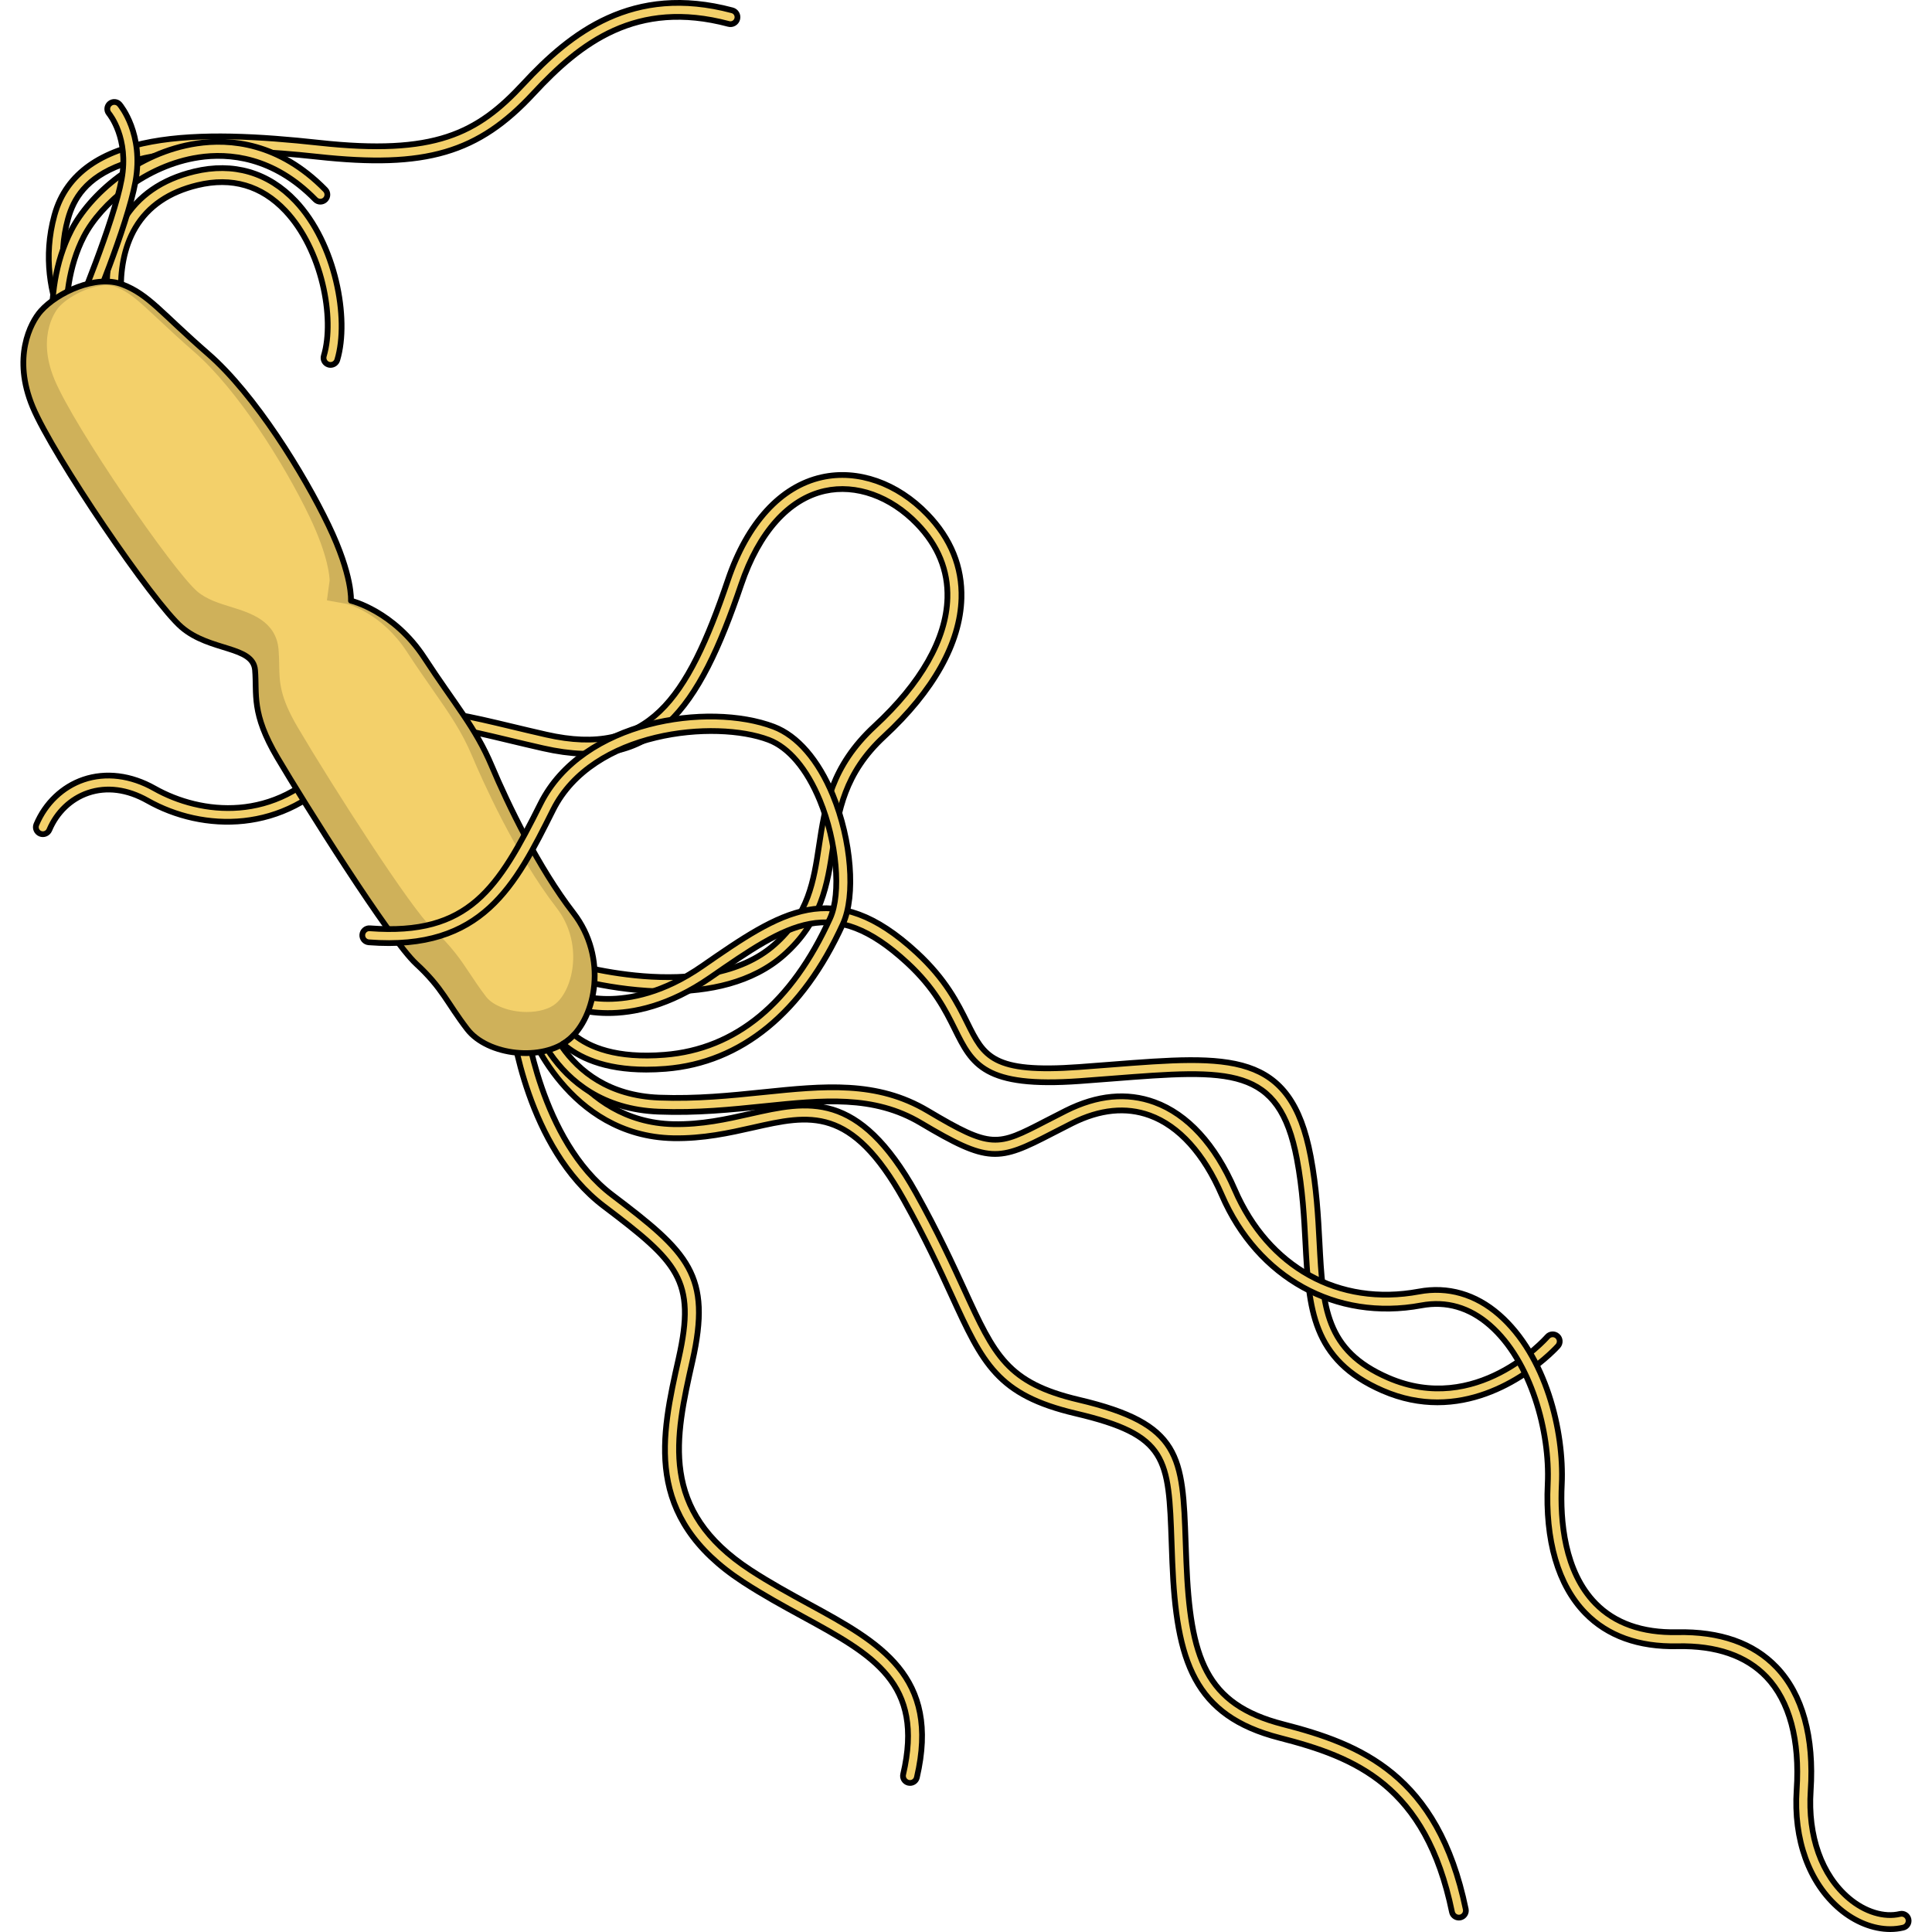 <?xml version="1.0" encoding="utf-8"?>
<!-- Created by: Science Figures, www.sciencefigures.org, Generator: Science Figures Editor -->
<svg version="1.1" id="Camada_1" xmlns="http://www.w3.org/2000/svg" xmlns:xlink="http://www.w3.org/1999/xlink" 
	 width="800px" height="800px" viewBox="0 0 328.756 335.877" enable-background="new 0 0 328.756 335.877"
	 xml:space="preserve">
<g>
	<g>
		<path fill="#F3D06A" stroke="#000000" stroke-linecap="round" stroke-linejoin="round" stroke-miterlimit="10" d="M12.759,64.149
			c-0.341,0-0.679-0.142-0.921-0.419c-0.409-0.469-9.962-11.659-5.932-26.311c4.145-15.07,25.583-14.823,46.004-12.596
			c20.091,2.192,27.455-1.561,35.507-10.257c8.244-8.904,19.006-17.382,36.327-12.766c0.652,0.174,1.039,0.843,0.865,1.495
			c-0.174,0.652-0.839,1.042-1.495,0.865c-16.021-4.273-25.766,3.273-33.906,12.065c-9.628,10.398-18.749,13.078-37.564,11.026
			c-34.767-3.793-41.45,3.787-43.384,10.815c-3.674,13.361,5.329,23.954,5.42,24.06c0.442,0.509,0.387,1.28-0.121,1.722
			C13.329,64.05,13.043,64.149,12.759,64.149z"/>
		<path fill="#F3D06A" stroke="#000000" stroke-linecap="round" stroke-linejoin="round" stroke-miterlimit="10" d="M7.793,66.632
			c-0.545,0-1.041-0.366-1.182-0.918C6.461,65.131,3.015,51.3,8.836,40.02c3.182-6.165,11.364-13.514,21.809-15.081
			c5.76-0.867,14.32-0.171,22.36,8.048c0.471,0.482,0.463,1.255-0.019,1.727c-0.482,0.472-1.254,0.465-1.727-0.019
			c-7.319-7.481-15.052-8.12-20.251-7.34c-9.17,1.376-17.004,7.977-20.002,13.786c-5.388,10.44-2.064,23.834-2.029,23.968
			c0.167,0.653-0.227,1.318-0.881,1.485C7.995,66.62,7.893,66.632,7.793,66.632z"/>
		<path fill="#F3D06A" stroke="#000000" stroke-linecap="round" stroke-linejoin="round" stroke-miterlimit="10" d="M53.906,63.44
			c-0.115,0-0.234-0.017-0.351-0.052c-0.646-0.194-1.012-0.874-0.819-1.521c1.956-6.52-0.314-18.488-6.7-25.235
			c-4.149-4.384-9.283-5.879-15.256-4.441c-4.948,1.191-8.572,3.666-10.774,7.356c-4.328,7.254-1.837,16.94-1.811,17.037
			c0.173,0.652-0.216,1.32-0.866,1.493c-0.655,0.176-1.319-0.213-1.494-0.865c-0.115-0.436-2.787-10.752,2.066-18.903
			c2.55-4.284,6.691-7.142,12.308-8.494c6.791-1.634,12.876,0.142,17.603,5.137c6.957,7.353,9.413,20.455,7.264,27.616
			C54.917,63.098,54.432,63.44,53.906,63.44z"/>
		<path fill="#F3D06A" stroke="#000000" stroke-linecap="round" stroke-linejoin="round" stroke-miterlimit="10" d="M10.63,56.346
			c-0.158,0-0.319-0.031-0.474-0.097c-0.621-0.262-0.912-0.978-0.65-1.6c0.067-0.158,6.703-15.928,8.082-23.509
			c1.289-7.091-2.073-11.239-2.217-11.412c-0.429-0.517-0.362-1.287,0.154-1.718c0.514-0.431,1.281-0.37,1.714,0.145
			c0.175,0.206,4.256,5.147,2.752,13.422c-1.426,7.846-7.957,23.366-8.235,24.023C11.559,56.065,11.107,56.346,10.63,56.346z"/>
	</g>
	<path fill="#F3D06A" stroke="#000000" stroke-linecap="round" stroke-linejoin="round" stroke-miterlimit="10" d="M112.528,172.365
		c-9.695,0-18.305-2.728-18.916-2.925c-0.642-0.208-0.993-0.897-0.786-1.538c0.208-0.643,0.896-0.992,1.538-0.786
		c0.245,0.078,24.672,7.806,36.767-2.943c5.896-5.242,6.767-11.004,7.69-17.105c1.027-6.794,2.088-13.818,9.673-20.833
		c8.074-7.47,12.45-15.172,12.653-22.273c0.136-4.784-1.631-9.116-5.254-12.873c-4.637-4.808-10.643-6.95-16.068-5.738
		c-6.288,1.408-11.449,7.189-14.531,16.279c-7.404,21.839-15.075,32.849-34.414,28.466c-2.176-0.492-4.196-0.976-6.083-1.427
		c-14.355-3.435-20.297-4.857-28.911,4.944c-10.01,11.392-24.187,11.01-33.796,5.578c-3.517-1.988-7.095-2.454-10.346-1.345
		c-2.983,1.018-5.435,3.362-6.727,6.431c-0.261,0.62-0.974,0.913-1.6,0.652c-0.621-0.262-0.913-0.978-0.652-1.6
		c1.563-3.71,4.547-6.552,8.19-7.795c3.874-1.32,8.255-0.777,12.337,1.531c8.11,4.582,21.031,6.007,30.76-5.064
		c9.585-10.907,16.848-9.167,31.314-5.708c1.878,0.449,3.888,0.93,6.055,1.421c17.628,3.993,24.459-5.917,31.562-26.868
		c3.365-9.928,9.158-16.277,16.31-17.878c6.268-1.402,13.127,1.001,18.358,6.426c4.097,4.248,6.094,9.173,5.938,14.638
		c-0.222,7.772-4.869,16.07-13.436,23.996c-6.956,6.434-7.953,13.028-8.917,19.406c-0.946,6.262-1.925,12.736-8.483,18.565
		C127.218,170.919,119.585,172.365,112.528,172.365z"/>
	<path fill="#F3D06A" stroke="#000000" stroke-linecap="round" stroke-linejoin="round" stroke-miterlimit="10" d="M154.646,309.965
		c-0.092,0-0.185-0.01-0.279-0.031c-0.656-0.154-1.065-0.81-0.912-1.467c3.703-15.866-5.198-20.723-17.516-27.446
		c-3.362-1.836-6.84-3.733-10.338-6.015c-17.368-11.326-14.216-25.338-11.167-38.89c3.06-13.597-0.176-16.702-13.024-26.426
		c-13.387-10.13-15.981-31.157-16.084-32.047c-0.078-0.67,0.401-1.276,1.07-1.354c0.667-0.08,1.277,0.401,1.355,1.07
		c0.025,0.208,2.586,20.889,15.132,30.383c13.268,10.041,17.304,13.931,13.934,28.91c-2.998,13.324-5.829,25.909,10.117,36.308
		c3.419,2.23,6.854,4.104,10.175,5.917c12.26,6.691,22.848,12.47,18.725,30.145C155.703,309.584,155.201,309.965,154.646,309.965z"
		/>
	<path fill="#F3D06A" stroke="#000000" stroke-linecap="round" stroke-linejoin="round" stroke-miterlimit="10" d="M250.061,333.376
		c-0.568,0-1.076-0.397-1.195-0.974c-4.546-22.032-16.769-26.894-29.967-30.279c-14.886-3.817-17.961-13.291-18.653-30.575
		c-0.046-1.147-0.084-2.241-0.121-3.285c-0.52-14.79-0.659-18.766-16.673-22.533c-13.634-3.209-16.124-8.632-21.58-20.516
		c-2.032-4.427-4.562-9.937-8.292-16.612c-9.178-16.423-16.337-14.81-26.244-12.572c-4.051,0.914-8.635,1.944-13.863,1.847
		c-18.368-0.368-25.18-19.071-25.247-19.26c-0.224-0.635,0.109-1.332,0.744-1.557c0.634-0.224,1.332,0.107,1.559,0.743
		c0.061,0.173,6.335,17.298,22.993,17.631c4.904,0.094,9.169-0.861,13.275-1.787c10.113-2.282,18.846-4.255,28.913,13.764
		c3.777,6.759,6.329,12.318,8.381,16.784c5.267,11.474,7.448,16.223,19.919,19.158c17.831,4.195,18.028,9.813,18.556,24.825
		c0.036,1.04,0.074,2.13,0.12,3.273c0.671,16.764,3.258,24.83,16.819,28.306c13.42,3.441,26.925,8.758,31.753,32.15
		c0.135,0.661-0.289,1.307-0.949,1.444C250.225,333.368,250.142,333.376,250.061,333.376z"/>
	<path fill="#F3D06A" stroke="#000000" stroke-linecap="round" stroke-linejoin="round" stroke-miterlimit="10" d="M246.339,243.794
		c-2.992,0.001-6.193-0.583-9.533-2.035c-12.344-5.368-12.815-14.309-13.411-25.631c-0.231-4.377-0.492-9.339-1.491-14.636
		c-3.064-16.249-11.598-15.582-32.207-13.971c-1.76,0.137-3.6,0.281-5.522,0.421c-16.677,1.2-18.692-2.871-21.751-9.044
		c-1.579-3.186-3.544-7.15-8.253-11.496c-13.099-12.093-20.611-6.89-34.252,2.554c-14.306,9.905-24.95,4.957-25.397,4.742
		c-0.608-0.294-0.862-1.024-0.57-1.631c0.293-0.607,1.02-0.862,1.627-0.571l0,0c0.025,0.011,2.481,1.153,6.502,1.168
		c0.026,0,0.052,0,0.077,0c3.72,0,9.548-0.993,16.319-5.681c13.757-9.525,22.813-15.794,37.349-2.377
		c5.04,4.653,7.116,8.841,8.785,12.206c2.898,5.846,4.348,8.784,19.386,7.692c1.918-0.138,3.753-0.282,5.508-0.419
		c20.859-1.633,31.326-2.447,34.798,15.954c1.029,5.456,1.296,10.505,1.53,14.96c0.594,11.293,0.987,18.754,11.945,23.519
		c15.288,6.648,27.184-6.569,27.682-7.136c0.447-0.506,1.218-0.553,1.723-0.109c0.506,0.445,0.556,1.215,0.112,1.722
		C267.189,234.119,258.518,243.793,246.339,243.794z"/>
	<path fill="#F3D06A" stroke="#000000" stroke-linecap="round" stroke-linejoin="round" stroke-miterlimit="10" d="M325.05,335.377
		c-2.934,0-6.073-1.23-8.752-3.495c-5.349-4.521-8.086-12.08-7.509-20.736c0.575-8.631-1.244-15.413-5.262-19.616
		c-3.522-3.684-8.736-5.475-15.485-5.33c-6.729,0.14-12.127-1.793-15.994-5.762c-4.744-4.868-7.004-12.64-6.536-22.476
		c0.427-8.966-2.893-21.316-10.065-27.573c-3.551-3.097-7.553-4.256-11.902-3.448c-14.844,2.764-28.46-4.759-34.687-19.161
		c-3.122-7.22-7.458-12.016-12.54-13.868c-4.129-1.505-8.657-1.05-13.46,1.352c-1.3,0.65-2.461,1.251-3.511,1.795
		c-9.36,4.849-11.011,5.2-22.843-1.838c-8.188-4.868-16.988-3.959-27.183-2.911c-5.748,0.592-11.695,1.208-18.352,0.953
		c-19.56-0.738-23.115-19.617-23.15-19.808c-0.116-0.663,0.326-1.296,0.989-1.413c0.669-0.127,1.297,0.323,1.416,0.987
		c0.126,0.699,3.273,17.13,20.836,17.793c6.487,0.24,12.346-0.359,18.01-0.943c10.62-1.093,19.797-2.042,28.68,3.242
		c11.12,6.612,12.005,6.153,20.473,1.768c1.06-0.549,2.23-1.154,3.542-1.811c5.426-2.712,10.604-3.207,15.388-1.462
		c5.728,2.088,10.55,7.342,13.946,15.194c5.847,13.52,18.11,20.307,31.999,17.73c5.046-0.941,9.871,0.447,13.953,4.008
		c8.119,7.081,11.342,20.271,10.901,29.53c-0.303,6.375,0.464,15.134,5.845,20.655c3.376,3.465,8.149,5.149,14.192,5.024
		c7.479-0.155,13.288,1.885,17.303,6.085c4.504,4.711,6.556,12.134,5.933,21.466c-0.525,7.874,1.899,14.693,6.649,18.708
		c2.795,2.363,6.115,3.381,8.877,2.724c0.653-0.158,1.314,0.249,1.47,0.904c0.156,0.656-0.249,1.315-0.904,1.471
		C326.585,335.291,325.825,335.377,325.05,335.377z"/>
	<g>
		<path fill="#F3D06A" d="M3.537,54.06c-1.841,2.071-4.966,8.158-1.419,16.672s20.928,34.052,25.894,38.309
			c4.966,4.257,12.415,3.192,12.77,7.449c0.355,4.257-0.709,7.449,3.902,15.253c4.611,7.804,19.509,31.569,24.12,35.826
			c4.611,4.257,5.321,6.74,8.868,11.351c3.547,4.611,13.124,5.675,17.736,1.774c4.611-3.902,6.74-14.189,0.709-21.992
			c-6.03-7.804-11.351-18.8-14.189-25.539c-2.838-6.74-6.385-10.641-11.706-18.8c-5.321-8.158-12.77-9.932-12.77-9.932
			s0.355-4.257-3.902-13.124s-12.77-22.702-20.928-29.796c-8.158-7.094-10.287-10.287-14.898-12.06
			C13.114,47.675,6.374,50.867,3.537,54.06z"/>
		<path opacity="0.15" d="M96.117,158.7c-6.03-7.804-11.351-18.8-14.189-25.539c-2.838-6.74-6.385-10.641-11.705-18.8
			c-5.321-8.158-12.77-9.932-12.77-9.932s0.355-4.257-3.902-13.124c-4.257-8.868-12.77-22.702-20.928-29.796
			c-8.158-7.094-10.287-10.287-14.898-12.06c-4.611-1.774-11.351,1.419-14.188,4.611c-1.841,2.071-4.966,8.158-1.419,16.672
			c3.547,8.513,20.928,34.053,25.894,38.309c4.966,4.257,12.415,3.192,12.77,7.449c0.355,4.257-0.709,7.449,3.902,15.253
			c4.611,7.804,19.509,31.569,24.12,35.826c4.611,4.257,5.321,6.74,8.868,11.351c3.547,4.611,13.124,5.675,17.736,1.774
			C100.019,176.791,102.147,166.504,96.117,158.7z M93.073,174.466c-1.103,0.934-2.945,1.469-5.053,1.469
			c-2.961,0-5.864-1.087-7.061-2.642c-1.134-1.476-1.963-2.726-2.765-3.935c-1.633-2.464-3.177-4.792-6.55-7.905
			c-3.761-3.472-17.293-24.596-23.407-34.942c-3.163-5.353-3.207-7.904-3.258-10.858c-0.015-0.861-0.031-1.751-0.113-2.732
			c-0.416-4.982-4.92-6.371-8.209-7.386c-2.117-0.653-4.306-1.328-5.913-2.705C26.461,99.158,9.384,74.309,5.916,65.985
			C2.62,58.078,6.483,53.6,6.649,53.413c1.633-1.839,5.368-3.807,8.321-3.807c0.597,0,1.116,0.083,1.544,0.248
			c2.334,0.898,3.857,2.276,7.385,5.585c1.646,1.544,3.693,3.466,6.351,5.777c7.397,6.432,15.536,19.302,19.969,28.538
			c3.366,7.01,3.52,10.683,3.524,11.157l-0.468,3.458l3.464,0.62c0.215,0.056,6.07,1.624,10.401,8.265
			c1.67,2.56,3.176,4.72,4.505,6.626c2.941,4.22,5.067,7.269,6.872,11.555c1.604,3.81,7.404,16.973,14.698,26.413
			C97.85,163.844,96.199,171.821,93.073,174.466z"/>
		<path fill="none" stroke="#000000" stroke-linecap="round" stroke-linejoin="round" stroke-miterlimit="10" d="M3.537,54.06
			c-1.841,2.071-4.966,8.158-1.419,16.672s20.928,34.052,25.894,38.309c4.966,4.257,12.415,3.192,12.77,7.449
			c0.355,4.257-0.709,7.449,3.902,15.253c4.611,7.804,19.509,31.569,24.12,35.826c4.611,4.257,5.321,6.74,8.868,11.351
			c3.547,4.611,13.124,5.675,17.736,1.774c4.611-3.902,6.74-14.189,0.709-21.992c-6.03-7.804-11.351-18.8-14.189-25.539
			c-2.838-6.74-6.385-10.641-11.706-18.8c-5.321-8.158-12.77-9.932-12.77-9.932s0.355-4.257-3.902-13.124
			s-12.77-22.702-20.928-29.796c-8.158-7.094-10.287-10.287-14.898-12.06C13.114,47.675,6.374,50.867,3.537,54.06z"/>
	</g>
	<path fill="#F3D06A" stroke="#000000" stroke-linecap="round" stroke-linejoin="round" stroke-miterlimit="10" d="M141.222,138.203
		c-2.509-6.089-6.154-10.301-10.265-11.86c-11.331-4.297-33.282-1.159-40.544,13.366c-7.366,14.734-12.379,22.996-29.674,21.676
		c-0.659-0.062-1.26,0.451-1.311,1.124c-0.052,0.673,0.451,1.259,1.124,1.311c19.778,1.529,25.462-9.851,32.045-23.019
		c6.884-13.763,28.186-15.704,37.493-12.173c3.473,1.317,6.624,5.049,8.873,10.507c2.961,7.188,3.751,16.183,1.799,20.478
		c-6.718,14.779-16.401,22.774-28.782,23.764c-8.37,0.67-13.101-1.325-15.744-3.485c-0.266,0.29-0.543,0.558-0.83,0.8
		c-0.339,0.287-0.712,0.539-1.101,0.773c2.628,2.314,7.066,4.486,14.491,4.486c1.064,0,2.19-0.044,3.379-0.139
		c13.144-1.051,23.798-9.761,30.81-25.188C145.22,155.708,144.462,146.07,141.222,138.203z"/>
</g>
</svg>